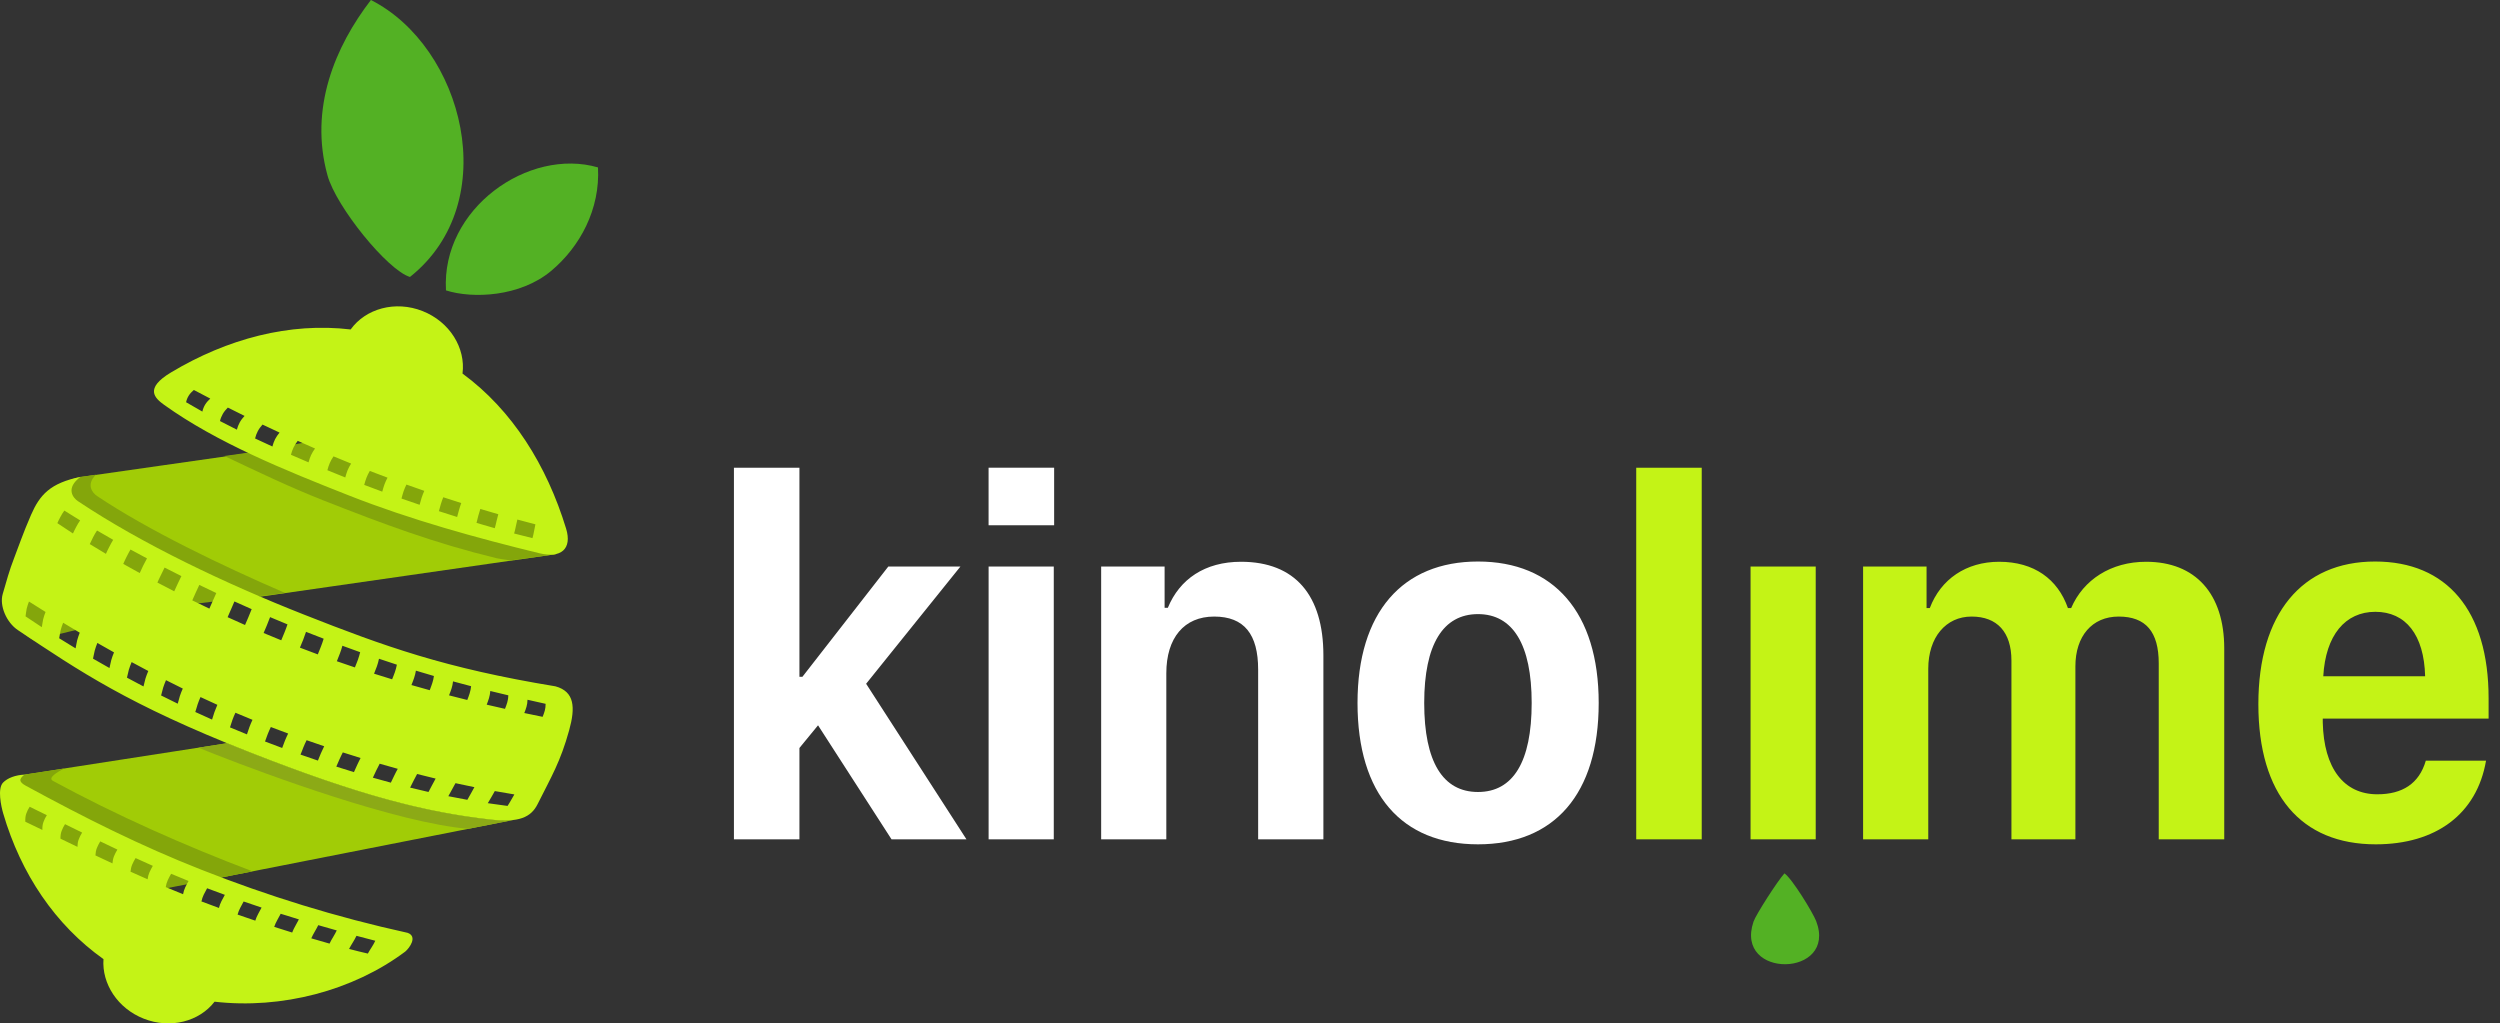 <svg width="171" height="70" viewBox="0 0 171 70" fill="none" xmlns="http://www.w3.org/2000/svg">
<rect x="0" y="0" width="171" height="70" fill="#333333" stroke="none"/>
<g clip-path="url(#clip0_5774_27495)">
<path fill-rule="evenodd" clip-rule="evenodd" d="M165.926 52.028C165.466 53.615 164.31 54.329 162.608 54.329C160.324 54.329 158.947 52.557 158.877 49.408V49.152H170.22V47.757C170.22 41.749 167.355 38.408 162.456 38.408C157.448 38.408 154.472 41.987 154.472 48.164C154.472 54.347 157.384 57.752 162.503 57.752C166.611 57.752 169.418 55.689 170.045 52.028H165.926ZM162.474 41.848C164.548 41.848 165.809 43.417 165.879 46.258H158.912C159.069 43.452 160.411 41.848 162.474 41.848ZM127.436 57.409H131.893V45.747C131.893 43.585 133.101 42.173 134.856 42.173C136.611 42.173 137.582 43.242 137.582 45.183V57.409H141.957V45.578C141.957 43.515 143.096 42.173 144.915 42.173C146.774 42.173 147.658 43.213 147.658 45.375V57.409H152.138V44.352C152.138 40.622 150.179 38.425 146.792 38.425C144.392 38.425 142.498 39.651 141.667 41.592H141.446C140.749 39.605 139.127 38.425 136.745 38.425C134.484 38.425 132.747 39.616 131.998 41.592H131.777V38.751H127.436V57.409ZM119.738 57.409H124.195V38.751H119.738V57.409ZM111.918 57.409H116.398V31.993H111.918V57.409Z" fill="#C4F316"/>
<path fill-rule="evenodd" clip-rule="evenodd" d="M101.094 54.172C98.694 54.172 97.416 52.115 97.416 48.083C97.416 44.079 98.706 42.005 101.094 42.005C103.477 42.005 104.767 44.079 104.767 48.083C104.767 52.115 103.494 54.172 101.094 54.172ZM101.094 57.752C106.301 57.752 109.351 54.329 109.351 48.083C109.351 41.883 106.266 38.408 101.094 38.408C95.934 38.408 92.854 41.883 92.854 48.083C92.854 54.329 95.882 57.752 101.094 57.752ZM75.319 57.409H79.776V46.055C79.776 43.62 81.002 42.173 83.047 42.173C85.104 42.173 86.057 43.382 86.057 45.799V57.409H90.52V44.829C90.52 40.726 88.596 38.425 84.883 38.425C82.414 38.425 80.682 39.616 79.88 41.575H79.659V38.751H75.319V57.409ZM67.621 57.409H72.078V38.751H67.621V57.409ZM54.885 46.293H54.681V31.993H50.201V57.409H54.681V51.162L55.954 49.611L60.98 57.409H66.105L59.243 46.769L65.693 38.751H60.76L54.885 46.293Z" fill="white"/>
<path fill-rule="evenodd" clip-rule="evenodd" d="M122.056 59.738C121.561 60.289 120.098 62.573 119.938 63.046C118.608 66.994 125.71 66.865 124.224 63C124.01 62.443 122.592 60.106 122.056 59.738Z" fill="#53B124"/>
<path d="M67.619 31.991H72.103V35.928H67.619V31.991Z" fill="white"/>
</g>
<g clip-path="url(#clip1_5774_27495)">
<path fill-rule="evenodd" clip-rule="evenodd" d="M28.041 18.944C34.495 13.81 31.671 3.187 25.37 0C22.93 3.173 21.13 7.403 22.403 12.003C22.997 14.151 26.517 18.49 28.041 18.944Z" fill="#53B124"/>
<path fill-rule="evenodd" clip-rule="evenodd" d="M17.196 31.086L16.944 31L5.481 32.636C4.456 33.415 5.011 34.067 5.325 34.278C8.906 36.672 13.394 38.928 17.804 40.813L37.887 37.924L37.96 37.913L38.042 37.895C37.94 37.863 37.273 37.934 36.903 37.844C32.676 36.816 28.09 35.554 23.871 33.893C21.655 33.02 19.375 32.108 17.196 31.086Z" fill="#A1CC06"/>
<path fill-rule="evenodd" clip-rule="evenodd" d="M15.536 50.837L15.535 50.836L1.695 52.982L1.596 53.056C1.278 53.314 1.329 53.508 1.775 53.75C5.827 55.954 9.601 57.846 13.764 59.486C14.223 59.667 14.683 59.844 15.145 60.018L35.085 56.091C34.666 56.139 34.157 56.128 33.531 56.057C29.08 55.55 24.614 54.423 16.982 51.417C16.482 51.22 16.001 51.027 15.536 50.837Z" fill="#A1CC06"/>
<path fill-rule="evenodd" clip-rule="evenodd" d="M6.566 32.467L5.506 32.618C4.298 32.872 3.748 33.486 3.241 34.027C2.296 35.036 1.846 36.203 1.686 36.656C1.3 37.752 -1.095 41.873 2.299 43.798L11.782 41.486L19.497 40.557C15.147 38.681 10.13 36.263 6.636 33.926C6.346 33.732 5.853 33.165 6.566 32.467ZM34.616 38.398L37.961 37.912L38.044 37.895C37.959 37.868 37.736 37.925 37.605 37.922L34.616 38.398Z" fill="#84A60B"/>
<path fill-rule="evenodd" clip-rule="evenodd" d="M4.388 52.565L1.694 52.982L1.596 53.056C1.278 53.314 0.197 53.53 0.307 54.025C0.614 55.417 0.292 56.013 4.262 62.664L10.755 60.882L17.272 59.599C12.672 57.858 7.927 55.754 3.616 53.409C3.253 53.211 3.91 52.809 4.388 52.565Z" fill="#84A60A"/>
<path fill-rule="evenodd" clip-rule="evenodd" d="M26.018 29.352L16.865 30.974L15.35 31.19C17.556 32.235 19.83 33.326 22.078 34.212C26.297 35.873 29.736 37.154 33.962 38.182C34.11 38.218 34.506 38.276 34.921 38.332L37.987 37.894L38.553 37.378C38.244 37.454 38.166 35.831 37.903 35.444C35.171 31.431 35.765 33.81 31.546 32.148C29.263 31.249 28.257 30.411 26.018 29.352ZM17.594 40.758L17.597 40.76L17.691 40.792L19.892 40.477L17.594 40.758Z" fill="#84A60B"/>
<path fill-rule="evenodd" clip-rule="evenodd" d="M14.677 68.516C13.633 69.871 11.656 70.396 9.834 69.678C8.04 68.972 6.958 67.282 7.078 65.604C3.775 63.259 1.429 59.767 0.222 55.649C0.07 55.13 -0.183 53.937 0.208 53.531C0.512 53.215 1.057 53.01 1.694 52.982C1.272 53.278 1.287 53.485 1.775 53.75C5.827 55.955 9.601 57.846 13.764 59.486C18.332 61.285 22.976 62.728 27.886 63.807C28.575 64.059 28.02 64.834 27.719 65.088C24.145 67.768 19.249 69.041 14.677 68.516ZM4.447 56.372C4.352 56.521 4.275 56.677 4.214 56.839C4.152 57.001 4.134 57.18 4.135 57.365C4.52 57.551 4.908 57.738 5.298 57.925C5.302 57.743 5.324 57.569 5.387 57.409C5.45 57.25 5.524 57.095 5.618 56.948C5.229 56.757 4.838 56.565 4.447 56.372ZM6.857 57.551C6.767 57.697 6.69 57.849 6.626 58.006C6.563 58.163 6.536 58.333 6.528 58.511C6.915 58.694 7.302 58.876 7.692 59.057C7.704 58.882 7.736 58.715 7.8 58.561C7.865 58.406 7.94 58.256 8.03 58.111C7.641 57.926 7.248 57.738 6.857 57.551ZM9.275 58.692C9.186 58.835 9.109 58.983 9.043 59.135C8.978 59.288 8.943 59.452 8.927 59.623C9.315 59.798 9.707 59.972 10.096 60.144C10.116 59.976 10.157 59.815 10.224 59.665C10.292 59.515 10.369 59.368 10.453 59.224C10.058 59.047 9.664 58.87 9.275 58.692ZM11.705 59.767C11.621 59.91 11.544 60.055 11.475 60.205C11.407 60.353 11.363 60.512 11.338 60.678C11.732 60.843 12.127 61.005 12.522 61.165C12.551 61.001 12.601 60.845 12.669 60.697C12.737 60.548 12.817 60.404 12.898 60.26C12.5 60.099 12.104 59.934 11.705 59.767ZM14.166 60.757C14.085 60.901 14.008 61.046 13.936 61.194C13.865 61.341 13.812 61.496 13.778 61.658C14.175 61.808 14.577 61.958 14.976 62.104C15.014 61.944 15.072 61.79 15.146 61.644C15.221 61.497 15.3 61.352 15.379 61.207C14.973 61.058 14.57 60.908 14.166 60.757ZM16.665 61.662C16.586 61.808 16.507 61.953 16.43 62.1C16.354 62.246 16.293 62.399 16.25 62.558C16.651 62.697 17.055 62.835 17.462 62.973C17.509 62.814 17.578 62.663 17.656 62.517C17.734 62.37 17.814 62.225 17.892 62.078C17.481 61.94 17.072 61.803 16.665 61.662ZM19.199 62.501C19.124 62.65 19.04 62.795 18.96 62.942C18.88 63.089 18.807 63.239 18.756 63.398C19.163 63.529 19.574 63.658 19.985 63.786C20.044 63.63 20.119 63.479 20.202 63.332C20.284 63.184 20.367 63.036 20.443 62.886C20.026 62.759 19.61 62.63 19.199 62.501ZM21.77 63.281C21.696 63.434 21.609 63.581 21.525 63.73C21.441 63.878 21.356 64.026 21.292 64.182C21.706 64.304 22.122 64.425 22.54 64.543C22.609 64.387 22.701 64.241 22.788 64.092C22.875 63.944 22.96 63.794 23.034 63.641C22.609 63.522 22.187 63.401 21.77 63.281ZM24.383 64.01C24.311 64.164 24.223 64.313 24.134 64.46C24.046 64.608 23.953 64.755 23.876 64.907C24.302 65.019 24.729 65.127 25.16 65.224C25.238 65.075 25.335 64.933 25.424 64.789C25.514 64.645 25.601 64.5 25.67 64.347C25.241 64.236 24.81 64.123 24.383 64.01ZM2.029 55.182C1.929 55.333 1.853 55.494 1.794 55.661C1.735 55.828 1.724 56.013 1.732 56.206C2.118 56.392 2.508 56.579 2.898 56.768C2.894 56.578 2.909 56.397 2.97 56.232C3.031 56.068 3.105 55.909 3.203 55.759C2.812 55.566 2.418 55.373 2.029 55.182Z" fill="#C4F316"/>
<path fill-rule="evenodd" clip-rule="evenodd" d="M31.636 25.552C35.049 28.057 37.4 31.83 38.722 36.158C39.15 37.561 38.356 38.197 36.904 37.844C32.677 36.816 28.091 35.554 23.872 33.892C19.485 32.164 14.845 30.282 11.241 27.702C10.587 27.233 9.854 26.577 11.707 25.468C15.55 23.168 19.812 22.039 23.985 22.535C25.009 21.108 27.035 20.541 28.9 21.276C30.766 22.011 31.862 23.809 31.636 25.552ZM13.259 26.674C13.119 26.794 12.997 26.919 12.91 27.061C12.823 27.2 12.76 27.351 12.729 27.513C13.096 27.728 13.466 27.942 13.843 28.153C13.877 27.983 13.943 27.824 14.031 27.676C14.12 27.526 14.244 27.393 14.383 27.263C14.005 27.067 13.631 26.87 13.259 26.674ZM35.387 35.537C35.351 35.697 35.313 35.856 35.28 36.016C35.247 36.177 35.214 36.337 35.165 36.491C35.582 36.599 36.001 36.704 36.42 36.808C36.469 36.657 36.497 36.498 36.528 36.339C36.559 36.181 36.593 36.023 36.622 35.864C36.21 35.756 35.8 35.649 35.387 35.537ZM32.854 34.812C32.806 34.969 32.755 35.126 32.714 35.286C32.673 35.446 32.639 35.608 32.593 35.766C33.005 35.888 33.423 36.009 33.842 36.129C33.89 35.973 33.924 35.812 33.961 35.651C33.998 35.491 34.041 35.332 34.084 35.173C33.673 35.055 33.261 34.933 32.854 34.812ZM30.32 34.012C30.257 34.166 30.202 34.323 30.154 34.482C30.106 34.642 30.066 34.804 30.019 34.964C30.437 35.1 30.853 35.232 31.268 35.362C31.316 35.204 31.353 35.042 31.397 34.881C31.441 34.722 31.494 34.565 31.55 34.409C31.139 34.278 30.728 34.145 30.32 34.012ZM27.8 33.144C27.726 33.297 27.657 33.452 27.602 33.612C27.547 33.772 27.507 33.937 27.461 34.101C27.868 34.243 28.285 34.387 28.701 34.528C28.746 34.366 28.788 34.203 28.84 34.043C28.892 33.883 28.956 33.728 29.022 33.574C28.613 33.431 28.203 33.288 27.8 33.144ZM25.294 32.212C25.207 32.362 25.129 32.516 25.067 32.676C25.006 32.836 24.956 33 24.912 33.167C25.322 33.322 25.735 33.477 26.146 33.629C26.192 33.464 26.238 33.299 26.296 33.138C26.353 32.978 26.428 32.824 26.507 32.672C26.103 32.521 25.696 32.366 25.294 32.212ZM22.813 31.215C22.714 31.362 22.623 31.512 22.557 31.671C22.49 31.83 22.435 31.994 22.393 32.163C22.799 32.33 23.205 32.493 23.617 32.659C23.661 32.492 23.711 32.327 23.774 32.167C23.839 32.008 23.924 31.857 24.018 31.709C23.614 31.546 23.213 31.382 22.813 31.215ZM20.365 30.155C20.253 30.301 20.152 30.45 20.077 30.61C20.002 30.769 19.943 30.935 19.9 31.107C20.3 31.281 20.705 31.456 21.104 31.625C21.149 31.456 21.204 31.291 21.276 31.132C21.349 30.973 21.444 30.824 21.548 30.677C21.154 30.505 20.757 30.33 20.365 30.155ZM17.956 29.041C17.831 29.184 17.716 29.33 17.634 29.49C17.552 29.649 17.488 29.817 17.447 29.992C17.835 30.174 18.233 30.36 18.633 30.541C18.677 30.368 18.736 30.2 18.816 30.041C18.897 29.881 19.003 29.733 19.121 29.588C18.729 29.407 18.341 29.223 17.956 29.041ZM15.584 27.878C15.449 28.014 15.33 28.155 15.241 28.31C15.154 28.464 15.086 28.627 15.046 28.8C15.43 29 15.816 29.195 16.202 29.389C16.246 29.215 16.313 29.049 16.398 28.892C16.484 28.734 16.598 28.587 16.729 28.448C16.347 28.258 15.964 28.068 15.584 27.878Z" fill="#C4F316"/>
<path fill-rule="evenodd" clip-rule="evenodd" d="M15.535 50.837L15.534 50.836L13.572 51.141C13.937 51.289 14.313 51.439 14.699 51.591C18.28 53.001 27.176 56.28 32.028 56.693L35.084 56.091C34.666 56.139 34.156 56.128 33.53 56.057C29.079 55.55 24.613 54.423 16.981 51.417C16.481 51.22 16 51.027 15.535 50.837Z" fill="#8CAA16"/>
<path fill-rule="evenodd" clip-rule="evenodd" d="M38.929 49.956C38.335 52.103 37.721 53.111 36.77 55.007C36.319 55.904 35.501 56.282 33.531 56.057C29.08 55.55 24.614 54.423 16.983 51.417C8.75 48.174 5.453 45.917 1.226 43.101C0.444 42.58 -0.048 41.433 0.185 40.632C0.424 39.812 0.645 38.989 0.965 38.175C1.199 37.583 1.565 36.495 2.122 35.219C2.721 33.849 3.429 33.044 5.506 32.618C4.449 33.406 5.01 34.065 5.327 34.277C9.72 37.215 15.479 39.946 20.785 42.035C26.309 44.212 30.427 45.702 37.994 46.945C39.307 47.308 39.363 48.387 38.929 49.956ZM1.981 41.144C1.921 41.304 1.865 41.468 1.825 41.636C1.785 41.806 1.779 41.986 1.746 42.158C2.114 42.404 2.487 42.655 2.86 42.899C2.898 42.724 2.909 42.539 2.951 42.364C2.993 42.191 3.051 42.023 3.116 41.858C2.737 41.622 2.359 41.383 1.981 41.144ZM33.845 54.11C33.764 54.248 33.683 54.385 33.609 54.526C33.534 54.666 33.446 54.801 33.365 54.938C33.812 55.005 34.264 55.065 34.717 55.125C34.798 54.996 34.882 54.867 34.955 54.734C35.029 54.601 35.108 54.472 35.183 54.339C34.733 54.264 34.287 54.188 33.845 54.11ZM31.155 53.569C31.071 53.716 30.989 53.864 30.911 54.014C30.833 54.164 30.751 54.313 30.666 54.46C31.097 54.545 31.529 54.629 31.966 54.707C32.046 54.563 32.133 54.421 32.21 54.276C32.286 54.129 32.369 53.987 32.449 53.842C32.015 53.754 31.584 53.662 31.155 53.569ZM28.53 52.941C28.447 53.095 28.363 53.248 28.286 53.405C28.209 53.561 28.132 53.718 28.052 53.873C28.469 53.974 28.887 54.072 29.309 54.171C29.392 54.02 29.475 53.867 29.551 53.713C29.627 53.558 29.714 53.408 29.797 53.255C29.373 53.151 28.95 53.046 28.53 52.941ZM25.97 52.237C25.885 52.394 25.804 52.551 25.729 52.712C25.654 52.873 25.582 53.035 25.504 53.194C25.912 53.311 26.321 53.422 26.734 53.534C26.811 53.376 26.889 53.218 26.963 53.058C27.038 52.898 27.122 52.743 27.207 52.587C26.791 52.471 26.38 52.357 25.97 52.237ZM23.448 51.464C23.369 51.624 23.286 51.783 23.216 51.947C23.145 52.11 23.078 52.275 23.003 52.437C23.406 52.565 23.805 52.691 24.21 52.813C24.286 52.652 24.357 52.489 24.429 52.327C24.501 52.164 24.586 52.007 24.664 51.847C24.257 51.721 23.854 51.594 23.448 51.464ZM20.973 50.63C20.895 50.79 20.816 50.951 20.751 51.117C20.686 51.282 20.627 51.451 20.555 51.614C20.954 51.752 21.349 51.889 21.745 52.024C21.814 51.859 21.877 51.693 21.948 51.529C22.018 51.365 22.095 51.204 22.174 51.043C21.774 50.907 21.375 50.769 20.973 50.63ZM18.525 49.728C18.45 49.89 18.375 50.051 18.31 50.217C18.244 50.383 18.192 50.553 18.127 50.719C18.518 50.868 18.909 51.014 19.301 51.161C19.366 50.995 19.425 50.827 19.49 50.662C19.555 50.496 19.634 50.335 19.709 50.173C19.314 50.026 18.919 49.878 18.525 49.728ZM16.103 48.751C16.028 48.912 15.957 49.076 15.897 49.244C15.837 49.412 15.79 49.585 15.731 49.753C16.117 49.916 16.503 50.075 16.891 50.231C16.952 50.065 17.003 49.894 17.063 49.726C17.123 49.559 17.196 49.397 17.271 49.236C16.881 49.077 16.491 48.916 16.103 48.751ZM13.714 47.679C13.642 47.844 13.572 48.01 13.516 48.182C13.46 48.353 13.418 48.53 13.358 48.7C13.739 48.874 14.123 49.05 14.505 49.22C14.564 49.052 14.608 48.877 14.668 48.708C14.729 48.54 14.796 48.373 14.868 48.21C14.484 48.036 14.097 47.857 13.714 47.679ZM11.354 46.524C11.284 46.693 11.214 46.862 11.16 47.036C11.106 47.212 11.073 47.395 11.019 47.57C11.398 47.758 11.778 47.945 12.157 48.132C12.21 47.958 12.249 47.779 12.304 47.605C12.358 47.432 12.43 47.264 12.503 47.098C12.121 46.908 11.739 46.717 11.354 46.524ZM9.004 45.287C8.933 45.457 8.867 45.63 8.814 45.807C8.761 45.986 8.735 46.174 8.684 46.352C9.061 46.556 9.44 46.755 9.815 46.953C9.866 46.775 9.898 46.591 9.95 46.413C10.003 46.237 10.072 46.066 10.143 45.896C9.761 45.694 9.383 45.494 9.004 45.287ZM6.659 43.978C6.591 44.15 6.528 44.324 6.479 44.502C6.429 44.682 6.41 44.873 6.362 45.052C6.738 45.268 7.114 45.484 7.488 45.693C7.536 45.514 7.561 45.325 7.612 45.146C7.663 44.968 7.728 44.793 7.799 44.623C7.418 44.41 7.038 44.194 6.659 43.978ZM4.319 42.596C4.253 42.765 4.191 42.936 4.146 43.113C4.101 43.29 4.09 43.48 4.047 43.657C4.42 43.89 4.795 44.119 5.169 44.347C5.213 44.168 5.23 43.978 5.278 43.799C5.325 43.621 5.389 43.448 5.453 43.276C5.077 43.051 4.698 42.825 4.319 42.596ZM4.401 34.924C4.301 35.06 4.216 35.201 4.139 35.345C4.061 35.489 3.986 35.634 3.923 35.784C4.276 36.019 4.632 36.257 4.99 36.49C5.058 36.336 5.137 36.186 5.215 36.035C5.293 35.885 5.382 35.738 5.481 35.595C5.119 35.373 4.761 35.149 4.401 34.924ZM36.081 47.863C36.081 48.029 36.054 48.185 36.014 48.335C35.974 48.485 35.918 48.628 35.861 48.771C36.28 48.859 36.696 48.944 37.115 49.031C37.17 48.891 37.227 48.752 37.264 48.605C37.301 48.457 37.324 48.305 37.32 48.141C36.9 48.047 36.49 47.956 36.081 47.863ZM33.536 47.264C33.523 47.432 33.495 47.592 33.449 47.746C33.404 47.9 33.346 48.049 33.291 48.199C33.705 48.296 34.125 48.391 34.541 48.485C34.599 48.339 34.655 48.191 34.698 48.04C34.74 47.887 34.77 47.73 34.771 47.561C34.36 47.464 33.949 47.365 33.536 47.264ZM30.987 46.606C30.97 46.777 30.934 46.94 30.885 47.098C30.837 47.255 30.774 47.409 30.714 47.562C31.133 47.67 31.544 47.776 31.961 47.878C32.02 47.727 32.08 47.576 32.126 47.42C32.172 47.264 32.208 47.104 32.225 46.936C31.811 46.826 31.4 46.718 30.987 46.606ZM28.448 45.873C28.422 46.047 28.376 46.213 28.323 46.376C28.27 46.539 28.204 46.698 28.142 46.857C28.559 46.976 28.974 47.092 29.393 47.21C29.451 47.052 29.515 46.896 29.565 46.735C29.614 46.575 29.661 46.412 29.68 46.238C29.269 46.12 28.86 45.997 28.448 45.873ZM25.923 45.058C25.887 45.237 25.838 45.41 25.779 45.579C25.72 45.748 25.648 45.912 25.585 46.08C25.992 46.21 26.406 46.338 26.821 46.465C26.885 46.302 26.954 46.141 27.01 45.975C27.066 45.809 27.115 45.641 27.146 45.464C26.738 45.33 26.33 45.195 25.923 45.058ZM23.419 44.169C23.373 44.353 23.311 44.53 23.246 44.706C23.18 44.882 23.108 45.055 23.04 45.229C23.452 45.372 23.861 45.513 24.275 45.652C24.339 45.48 24.416 45.313 24.477 45.14C24.538 44.967 24.592 44.791 24.636 44.611C24.228 44.465 23.825 44.32 23.419 44.169ZM20.932 43.218C20.871 43.401 20.807 43.584 20.736 43.764C20.665 43.944 20.584 44.12 20.514 44.299C20.92 44.456 21.329 44.608 21.738 44.761C21.808 44.583 21.883 44.407 21.951 44.229C22.019 44.051 22.084 43.871 22.138 43.687C21.734 43.532 21.331 43.375 20.932 43.218ZM18.474 42.211C18.406 42.395 18.332 42.576 18.259 42.758C18.186 42.939 18.106 43.118 18.031 43.298C18.433 43.466 18.836 43.634 19.237 43.796C19.311 43.616 19.39 43.438 19.461 43.256C19.532 43.075 19.604 42.894 19.665 42.708C19.268 42.545 18.87 42.378 18.474 42.211ZM16.035 41.139C15.96 41.32 15.882 41.499 15.803 41.678C15.725 41.857 15.644 42.035 15.569 42.215C15.963 42.393 16.362 42.572 16.76 42.75C16.835 42.57 16.915 42.391 16.992 42.211C17.068 42.031 17.142 41.849 17.214 41.666C16.822 41.492 16.427 41.315 16.035 41.139ZM13.633 40.009C13.549 40.184 13.467 40.359 13.388 40.535C13.309 40.711 13.226 40.887 13.152 41.065C13.541 41.257 13.932 41.444 14.32 41.63C14.395 41.451 14.481 41.276 14.557 41.098C14.633 40.919 14.716 40.742 14.794 40.564C14.409 40.381 14.021 40.197 13.633 40.009ZM11.258 38.822C11.169 38.991 11.088 39.163 11.007 39.333C10.926 39.505 10.839 39.673 10.766 39.847C11.148 40.049 11.534 40.249 11.917 40.446C11.994 40.27 12.077 40.098 12.157 39.924C12.237 39.75 12.321 39.577 12.408 39.405C12.022 39.213 11.642 39.019 11.258 38.822ZM8.926 37.587C8.835 37.747 8.745 37.908 8.665 38.073C8.584 38.238 8.501 38.402 8.43 38.571C8.805 38.78 9.18 38.989 9.558 39.198C9.63 39.027 9.711 38.859 9.793 38.691C9.874 38.523 9.962 38.358 10.054 38.194C9.679 37.994 9.302 37.79 8.926 37.587ZM6.637 36.287C6.537 36.435 6.449 36.588 6.369 36.744C6.288 36.9 6.211 37.056 6.141 37.216C6.505 37.441 6.875 37.662 7.245 37.883C7.314 37.718 7.398 37.559 7.479 37.398C7.559 37.238 7.646 37.08 7.742 36.925C7.372 36.714 7.002 36.502 6.637 36.287Z" fill="#C4F316"/>
<path fill-rule="evenodd" clip-rule="evenodd" d="M30.505 19.863C30.174 14.259 36.161 10.076 40.902 11.451C41.061 14.308 39.669 16.89 37.686 18.541C35.576 20.297 32.347 20.45 30.505 19.863Z" fill="#53B124"/>
</g>
<defs>
<clipPath id="clip0_5774_27495">
<rect width="120.019" height="34.455" fill="white" transform="translate(50.201 31.498)"/>
</clipPath>
<clipPath id="clip1_5774_27495">
<rect width="40.913" height="70" fill="white"/>
</clipPath>
</defs>
</svg>

